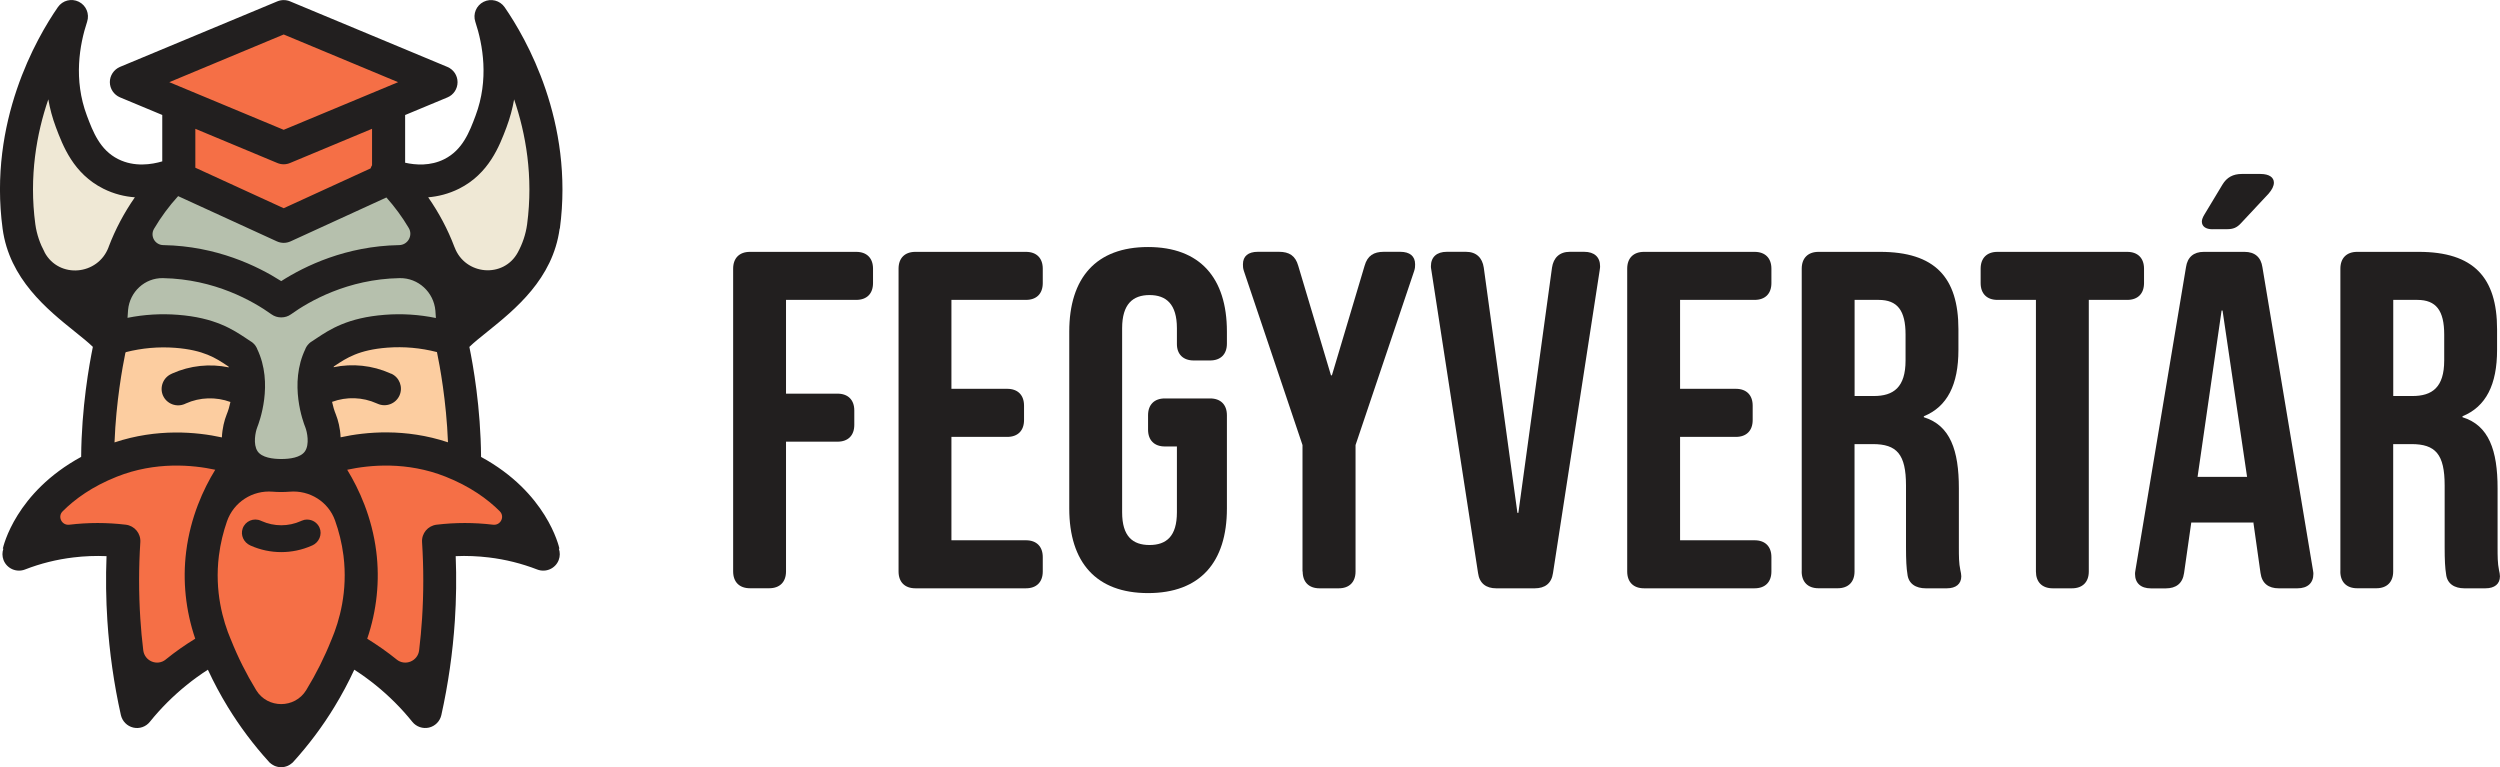 <svg xmlns="http://www.w3.org/2000/svg" id="uuid-14d60b1f-2089-491f-9121-ba43a4d2a705" viewBox="0 0 444.49 136.4"><g id="uuid-e7787faf-ad8a-432a-8a48-4964cae72b97"><path d="M130.35,101.61v-53.84c0-1.88,1.11-2.99,2.99-2.99h18.89c1.88,0,2.99,1.11,2.99,2.99v2.56c0,1.89-1.11,2.99-2.99,2.99h-12.48v16.67h9.15c1.88,0,2.99,1.11,2.99,2.99v2.56c0,1.89-1.11,2.99-2.99,2.99h-9.15v23.07c0,1.88-1.11,2.99-2.99,2.99h-3.42c-1.88,0-2.99-1.11-2.99-2.99Z" style="fill:#221f1f;"></path><path d="M159.76,101.61v-53.84c0-1.88,1.11-2.99,2.99-2.99h19.66c1.88,0,2.99,1.11,2.99,2.99v2.56c0,1.89-1.11,2.99-2.99,2.99h-13.25v15.81h9.92c1.88,0,2.99,1.11,2.99,2.99v2.57c0,1.88-1.11,2.99-2.99,2.99h-9.92v18.38h13.25c1.88,0,2.99,1.11,2.99,2.99v2.56c0,1.88-1.11,2.99-2.99,2.99h-19.66c-1.88,0-2.99-1.11-2.99-2.99Z" style="fill:#221f1f;"></path><path d="M190.11,90.41v-31.45c0-9.58,4.79-15.04,14.01-15.04s14.02,5.47,14.02,15.04v2.14c0,1.88-1.11,2.99-2.99,2.99h-2.91c-1.88,0-2.99-1.11-2.99-2.91v-2.82c0-4.27-1.88-5.9-4.87-5.9s-4.87,1.63-4.87,5.9v32.73c0,4.27,1.88,5.81,4.87,5.81s4.87-1.54,4.87-5.81v-11.71h-2.14c-1.88,0-2.99-1.11-2.99-2.99v-2.56c0-1.88,1.11-2.99,2.99-2.99h8.04c1.88,0,2.99,1.11,2.99,2.99v16.58c0,9.58-4.79,15.04-14.02,15.04s-14.01-5.47-14.01-15.04Z" style="fill:#221f1f;"></path><path d="M231.58,101.61v-22.48l-10.42-30.94c-.17-.51-.17-.85-.17-1.2,0-1.45.94-2.22,2.65-2.22h3.76c1.8,0,2.91.68,3.42,2.48l5.82,19.48h.17l5.81-19.48c.51-1.8,1.63-2.48,3.42-2.48h2.91c1.71,0,2.65.77,2.65,2.22,0,.35,0,.69-.17,1.2l-10.42,30.94v22.48c0,1.88-1.11,2.99-2.99,2.99h-3.42c-1.88,0-2.99-1.11-2.99-2.99Z" style="fill:#221f1f;"></path><path d="M262.79,101.87l-8.29-53.76c-.09-.51-.09-.6-.09-.77,0-1.63,1.03-2.57,2.82-2.57h3.42c1.8,0,2.9,1.03,3.16,2.82l5.98,43.59h.17l5.98-43.59c.26-1.79,1.37-2.82,3.16-2.82h2.57c1.8,0,2.82.94,2.82,2.57,0,.17,0,.25-.08.77l-8.29,53.76c-.26,1.88-1.45,2.73-3.25,2.73h-6.84c-1.79,0-2.99-.86-3.24-2.73Z" style="fill:#221f1f;"></path><path d="M289.31,101.61v-53.84c0-1.88,1.11-2.99,2.99-2.99h19.66c1.88,0,2.99,1.11,2.99,2.99v2.56c0,1.89-1.11,2.99-2.99,2.99h-13.25v15.81h9.92c1.88,0,2.99,1.11,2.99,2.99v2.57c0,1.88-1.11,2.99-2.99,2.99h-9.92v18.38h13.25c1.88,0,2.99,1.11,2.99,2.99v2.56c0,1.88-1.11,2.99-2.99,2.99h-19.66c-1.88,0-2.99-1.11-2.99-2.99Z" style="fill:#221f1f;"></path><path d="M320.34,101.61v-53.84c0-1.88,1.11-2.99,2.99-2.99h10.94c9.74,0,13.93,4.53,13.93,13.76v3.68c0,6.15-1.96,10.08-6.15,11.79v.17c4.7,1.45,6.23,5.89,6.23,12.64v10.51c0,1.54,0,2.82.26,4.02.09.43.17.77.17,1.11,0,1.36-.94,2.14-2.57,2.14h-3.76c-1.71,0-3.08-.77-3.25-2.56-.17-1.03-.25-2.39-.25-4.79v-10.94c0-5.55-1.63-7.35-5.9-7.35h-3.25v22.64c0,1.88-1.11,2.99-2.99,2.99h-3.42c-1.88,0-2.99-1.11-2.99-2.99ZM333.16,70.41c3.5,0,5.64-1.54,5.64-6.32v-4.62c0-4.27-1.45-6.15-4.78-6.15h-4.28v17.09h3.42Z" style="fill:#221f1f;"></path><path d="M361.98,101.61v-48.29h-6.84c-1.88,0-2.99-1.11-2.99-2.99v-2.56c0-1.88,1.11-2.99,2.99-2.99h23.07c1.88,0,2.99,1.11,2.99,2.99v2.56c0,1.89-1.11,2.99-2.99,2.99h-6.83v48.29c0,1.88-1.11,2.99-2.99,2.99h-3.42c-1.89,0-2.99-1.11-2.99-2.99Z" style="fill:#221f1f;"></path><path d="M379.6,102.04c0-.17,0-.26.09-.77l8.97-53.76c.26-1.8,1.37-2.73,3.16-2.73h7.26c1.8,0,2.91.94,3.17,2.73l8.97,53.76c.09.51.09.6.09.77,0,1.62-1.03,2.56-2.83,2.56h-3.33c-1.8,0-2.99-.86-3.24-2.73l-1.29-9.14v.17h-11.02l-1.28,8.98c-.26,1.88-1.45,2.73-3.25,2.73h-2.65c-1.79,0-2.82-.94-2.82-2.56ZM399.52,84.78l-4.36-29.57h-.17l-4.27,29.57h8.8ZM393.36,40.76c-1.19,0-1.88-.51-1.88-1.37,0-.34.17-.77.43-1.2l3.24-5.38c.77-1.28,1.89-1.88,3.42-1.88h3.33c1.54,0,2.39.6,2.39,1.54,0,.6-.34,1.28-.94,1.96l-4.87,5.21c-.77.86-1.45,1.11-2.56,1.11h-2.57Z" style="fill:#221f1f;"></path><path d="M416.11,101.61v-53.84c0-1.88,1.11-2.99,2.99-2.99h10.94c9.74,0,13.93,4.53,13.93,13.76v3.68c0,6.15-1.96,10.08-6.15,11.79v.17c4.7,1.45,6.24,5.89,6.24,12.64v10.51c0,1.54,0,2.82.25,4.02.09.43.17.77.17,1.11,0,1.36-.94,2.14-2.57,2.14h-3.76c-1.71,0-3.08-.77-3.25-2.56-.17-1.03-.25-2.39-.25-4.79v-10.94c0-5.55-1.63-7.35-5.9-7.35h-3.25v22.64c0,1.88-1.11,2.99-2.99,2.99h-3.42c-1.88,0-2.99-1.11-2.99-2.99ZM428.93,70.41c3.5,0,5.64-1.54,5.64-6.32v-4.62c0-4.27-1.45-6.15-4.78-6.15h-4.28v17.09h3.42Z" style="fill:#221f1f;"></path><g id="uuid-b27ca533-c4e8-4380-8e0a-43b35b32ee7c"><path d="M86.72,49.49c-3.26,0-6.1-1.97-7.25-5.01l-.04-.1c-1.13-2.97-2.63-5.82-4.48-8.47l-1.44-2.06,2.51-.21c1.75-.15,3.42-.61,4.96-1.38,4.82-2.42,6.49-6.87,7.72-10.12.57-1.53,1.01-3.12,1.29-4.73l2.8-.21c2.59,7.58,3.38,15.27,2.37,22.86-.25,1.89-.87,3.74-1.81,5.49-1.34,2.47-3.81,3.95-6.62,3.95" style="fill:#efe8d5;"></path><path d="M72.06,119.25c-.89,0-1.74-.3-2.45-.87l-.07-.06c-1.52-1.22-3.22-2.42-5.02-3.53l-.99-.61.37-1.1c1.63-4.78,2.17-9.91,1.55-14.84-.77-6.09-3.12-10.96-4.97-13.97l-1.07-1.74,1.99-.43c2.38-.52,4.8-.78,7.21-.78,3.91,0,7.65.7,11.12,2.07,4.04,1.61,7.46,3.79,10.15,6.5.82.83,1.05,2.01.6,3.08s-1.48,1.77-2.63,1.77c-.09,0-.17,0-.26-.01h-.06l-.1-.02c-1.59-.19-3.21-.29-4.81-.29s-3.24.1-4.84.29c-.78.1-1.36.79-1.31,1.57.3,4.58.3,9.22,0,13.8-.12,1.87-.3,3.78-.53,5.7-.24,1.98-1.91,3.47-3.9,3.47" style="fill:#f56f46;"></path><path d="M79.18,80.03c-3.35-1.12-6.91-1.69-10.56-1.69-2.59,0-5.2.28-7.76.84l-1.68.37-.08-1.72c-.05-1.22-.33-2.54-.73-3.53-.33-.81-.58-1.64-.76-2.53l-.25-1.22,1.17-.43c1.33-.49,2.72-.74,4.14-.74,1.7,0,3.35.35,4.89,1.04l.14.06c.22.1.42.14.63.14.59,0,1.12-.34,1.36-.88.16-.36.17-.77.03-1.14s-.42-.67-.78-.83l-.19-.09c-1.9-.85-3.96-1.29-6.08-1.29-1.03,0-2.06.11-3.07.32l-2.38.5.7-2.33c.03-.09.05-.17.09-.26l.17-.42.42-.28c.06-.04.12-.08.17-.11,2.1-1.4,4.52-3.01,9.99-3.43.71-.05,1.43-.08,2.13-.08,2.39,0,4.79.31,7.14.91l.87.22.18.88c.5,2.41,1.7,8.81,1.99,16.28l.08,2.09-1.99-.66h.02Z" style="fill:#fccda0;"></path><path d="M50,83.05c-2.69,0-4.51-.68-5.42-2.02-1.26-1.87-.57-4.69-.2-5.62.29-.71,2.73-7.15,0-12.76l-.08-.17h0l-.06-.1-.03-.05v-.02l-.04-.03s-.08-.09-.12-.13l-.11-.1s-.07-.05-.1-.08h-.02l-.94-.63c-2.33-1.54-5.22-3.46-11.45-3.94-.8-.06-1.6-.09-2.4-.09-2.04,0-4.11.2-6.14.61l-1.82.36.09-1.86c.02-.49.06-.98.1-1.47.36-3.97,3.6-6.97,7.53-6.97h.37c9.49.23,16.54,4.29,19.91,6.7.23.16.5.26.77.28h.23c.29,0,.56-.11.8-.28,3.36-2.41,10.4-6.46,19.87-6.7h.4c3.95,0,7.32,3.11,7.67,7.09.04.46.07.91.09,1.37l.08,1.85-1.82-.37c-2.07-.42-4.18-.64-6.26-.64-.8,0-1.61.03-2.4.09-6.23.47-9.13,2.39-11.45,3.93l-.23.15c-.22.14-.43.28-.64.42l-.09.06-.12.09s-.06.05-.07.07l-.09.1h0l-.07.1h0l-.05.07-.05.09-.07.15c-2.72,5.61-.28,12.04,0,12.75.37.93,1.07,3.75-.19,5.62-.91,1.34-2.73,2.02-5.42,2.02" style="fill:#b6c0ad;"></path><path d="M49.22,51.2c-4.27-2.73-11.24-6.01-20.17-6.17-1.26-.02-2.34-.67-2.94-1.73-.59-1.06-.58-2.31.03-3.36,1.27-2.16,2.77-4.19,4.45-6.04l.71-.78,18.52,8.48c.19.09.4.13.62.13s.43-.04.62-.13l18.01-8.25.71.8c1.56,1.75,2.95,3.64,4.14,5.64.64,1.07.66,2.36.05,3.45-.61,1.1-1.73,1.76-2.98,1.78h-.06c-8.91.16-15.87,3.44-20.15,6.17l-.78.5-.78-.5h0Z" style="fill:#b6c0ad;"></path><polygon points="26.34 14.61 50.44 4.56 74.55 14.61 50.44 24.65 26.34 14.61" style="fill:#f56f46;"></polygon><path d="M33.28,30.74v-10.02l16.59,6.91c.18.08.37.12.57.12s.39-.04.57-.11l16.59-6.91v9.05l-.2.34c-.04.07-.08.13-.11.2l-.03.08-.2.6-16.62,7.62-17.16-7.87h0Z" style="fill:#f56f46;"></path><path d="M50,126.63c-2.33,0-4.44-1.17-5.66-3.14-.02-.03-.04-.07-.06-.1-1.77-2.89-3.29-5.94-4.53-9.06l-.03-.06h0c-1.47-3.48-3.06-9.01-2.22-15.66.27-2.16.78-4.32,1.51-6.42,1.31-3.74,4.86-6.26,8.82-6.26.26,0,.53.01.79.03.43.04.88.06,1.38.06s.96-.02,1.38-.06c.27-.02.54-.03.8-.03,3.94,0,7.46,2.46,8.76,6.11.76,2.13,1.29,4.34,1.57,6.57.83,6.63-.74,12.14-2.21,15.61-.02.05-.04.1-.06.13-1.24,3.11-2.76,6.15-4.52,9.04-.02.03-.04.07-.06.1-1.22,1.97-3.33,3.14-5.66,3.14M45.39,93.82c-.33,0-.74.2-.89.63-.16.46.09.98.57,1.2l.08.04c1.52.68,3.15,1.03,4.84,1.03h0c1.69,0,3.33-.35,4.87-1.04l.1-.04c.46-.21.72-.79.51-1.25-.15-.34-.48-.56-.87-.56-.13,0-.25.03-.36.08l-.17.07c-1.27.57-2.65.87-4.07.87s-2.79-.29-4.09-.87l-.14-.06c-.12-.06-.25-.08-.38-.08" style="fill:#f56f46;"></path><path d="M18.91,78.6c.29-7.4,1.47-13.77,1.96-16.16l.04-.22.16-.28.3-.59.64-.15c2.33-.59,4.71-.89,7.08-.89.71,0,1.43.03,2.14.08,5.45.42,7.87,2.02,10.01,3.44.05.03.57.38.57.38l.17.42c.04.09.06.17.09.26l.7,2.33-2.38-.5c-1.01-.21-2.04-.32-3.07-.32-2.12,0-4.18.44-6.11,1.3l-.14.06c-.39.17-.67.47-.81.84-.14.37-.13.77.03,1.13.24.54.78.89,1.36.89.21,0,.41-.04.61-.13l.15-.07c1.56-.7,3.2-1.05,4.9-1.05,1.42,0,2.81.25,4.14.74l1.17.43-.24,1.22c-.17.86-.43,1.71-.76,2.54-.4.99-.67,2.31-.73,3.53l-.08,1.72-1.68-.37c-2.56-.56-5.17-.84-7.76-.84-3.66,0-7.21.57-10.56,1.69l-1.99.66.08-2.09h.01Z" style="fill:#fccda0;"></path><path d="M27.94,119.25c-1.99,0-3.66-1.49-3.9-3.47-.22-1.83-.4-3.74-.53-5.7-.3-4.58-.3-9.22,0-13.8.05-.78-.53-1.47-1.31-1.57-1.6-.19-3.23-.29-4.84-.29s-3.21.1-4.8.29l-.09.02h-.08c-.09,0-.18.01-.27.01-1.15,0-2.19-.69-2.63-1.77-.45-1.07-.21-2.25.61-3.08,2.68-2.7,6.1-4.89,10.14-6.49,3.47-1.38,7.21-2.07,11.12-2.07,2.4,0,4.83.26,7.21.78l2,.43-1.07,1.74c-1.85,3.01-4.21,7.87-4.97,13.97-.62,4.92-.08,10.05,1.55,14.84l.37,1.1-.99.61c-1.8,1.1-3.5,2.3-5.06,3.56-.74.6-1.58.9-2.48.9h.02Z" style="fill:#f56f46;"></path><path d="M13.35,49.54c-2.83,0-5.32-1.48-6.67-3.97-.96-1.77-1.58-3.63-1.83-5.52-1.01-7.59-.21-15.29,2.38-22.86l2.8.22c.28,1.6.71,3.18,1.28,4.71,1.22,3.23,2.87,7.62,7.56,10.05l.16.08c1.58.79,3.29,1.26,5.08,1.39l2.53.19-1.45,2.09c-1.83,2.63-3.33,5.46-4.46,8.42-.02.05-.04.11-.06.16-1.16,3.07-4.03,5.05-7.32,5.05" style="fill:#efe8d5;"></path><path d="M99.54,40.64c2.54-19.01-6.02-33.86-9.82-39.36-.83-1.2-2.42-1.61-3.73-.96-1.31.65-1.94,2.16-1.48,3.55,1.35,4.08,2.45,10.29.04,16.7-1.07,2.86-2.29,6.09-5.56,7.73-2.47,1.24-5.1,1.05-6.96.63v-8.48l7.52-3.13c1.09-.45,1.8-1.52,1.8-2.71s-.71-2.25-1.8-2.71L51.57.24c-.72-.3-1.54-.3-2.26,0l-27.97,11.65c-1.09.46-1.81,1.53-1.81,2.71s.72,2.25,1.81,2.71l7.51,3.13v8.25c-1.85.55-4.94,1.06-7.84-.4-1.64-.82-2.76-2.05-3.6-3.41-.85-1.37-1.42-2.89-1.96-4.32-2.41-6.41-1.31-12.62.04-16.7.46-1.39-.17-2.9-1.48-3.55-1.31-.65-2.89-.24-3.72.96C6.48,6.78-2.08,21.63.46,40.64c1.2,8.96,7.94,14.38,12.87,18.34,1.21.97,2.37,1.9,3.18,2.69-.64,3.14-2.02,10.8-2.08,19.56C2.78,87.57.6,97.1.5,97.54l.1.02c-.22.63-.23,1.34.03,2.02.59,1.51,2.29,2.26,3.8,1.68,2.77-1.08,5.67-1.8,8.62-2.15,1.95-.24,3.92-.31,5.89-.23-.15,3.83-.1,7.68.15,11.49.37,5.62,1.17,11.26,2.4,16.76.25,1.1,1.1,1.97,2.2,2.23,1.1.26,2.25-.14,2.95-1.02,1.94-2.41,4.15-4.61,6.55-6.55,1.2-.97,2.46-1.88,3.77-2.72,1.05,2.27,2.24,4.49,3.54,6.62,2.12,3.46,4.57,6.74,7.31,9.75h0s.05.06.08.09c.04.04.08.09.12.12,0,0,0,0,.02,0,.03.03.06.05.09.08.05.04.09.08.14.11.03.02.07.05.11.07.04.03.09.06.14.09.03.02.08.04.11.06.05.02.1.05.15.08.04,0,.07.03.11.05.06.02.11.04.17.06.03,0,.07.02.1.03.06.02.12.03.18.05.03,0,.07,0,.09.02.07,0,.14.02.21.03h.08c.09,0,.19,0,.28,0s.19,0,.28,0h.08c.07,0,.13-.02.2-.03.03,0,.06,0,.09-.02.06,0,.12-.03.18-.05.04,0,.07-.02.1-.03.06-.02.11-.04.17-.06.04-.02.07-.03.11-.05.05-.02.1-.05.15-.08.04-.02.07-.04.11-.06.05-.03.1-.06.14-.09.03-.02.07-.05.1-.07.05-.03.09-.07.14-.11.03-.03.07-.05.1-.08,0,0,0,0,.02,0,.04-.04.09-.09.12-.13.02-.02.05-.04.07-.07h0c2.73-3.01,5.19-6.29,7.3-9.76,1.3-2.13,2.49-4.35,3.54-6.62,1.31.84,2.57,1.75,3.77,2.72,2.41,1.94,4.61,4.14,6.55,6.55.71.88,1.86,1.27,2.96,1.02,1.1-.26,1.95-1.12,2.2-2.23,1.22-5.5,2.03-11.14,2.4-16.76.25-3.81.3-7.66.15-11.49,1.97-.09,3.94,0,5.89.23,2.95.35,5.85,1.08,8.62,2.15,1.52.58,3.22-.17,3.8-1.68.26-.68.25-1.39.03-2.02l.1-.02c-.1-.45-2.28-9.97-13.93-16.3-.06-8.76-1.43-16.42-2.08-19.56.81-.79,1.97-1.72,3.18-2.69,4.92-3.96,11.67-9.39,12.87-18.34h.03ZM50.44,6.13l20.34,8.48-20.34,8.47-20.34-8.47,20.34-8.48ZM66.15,22.9v6.48c-.08.13-.15.26-.2.4-.02.06-.04.1-.06.16l-15.45,7.08-15.71-7.2v-6.92l14.58,6.08c.36.15.74.23,1.13.23s.77-.08,1.13-.23c0,0,14.58-6.08,14.58-6.08ZM27.39,40.67c1.22-2.07,2.66-4.02,4.28-5.8l17.55,8.04c.39.18.81.27,1.22.27s.84-.09,1.23-.27l17.03-7.8c1.49,1.67,2.83,3.49,3.97,5.42.8,1.33-.16,3.03-1.71,3.05h-.03c-9.4.17-16.69,3.69-20.93,6.4-4.24-2.7-11.52-6.23-20.93-6.4h-.03c-1.49-.02-2.41-1.62-1.65-2.91ZM28.92,49.45h.05c9.21.17,16.04,4.1,19.29,6.43.52.37,1.11.55,1.7.55h.08c.59,0,1.19-.18,1.7-.55,3.25-2.33,10.09-6.26,19.29-6.43h.05c3.29-.05,6.04,2.5,6.33,5.78.04.44.07.87.09,1.31-2.99-.61-6.03-.81-9.07-.57-6.61.5-9.81,2.62-12.14,4.17-.29.19-.58.38-.86.57-.02,0-.03.02-.05.03-.05.03-.09.07-.15.1-.03.02-.06.05-.09.07-.05.03-.09.07-.13.11l-.09.09s-.07.07-.1.11-.07.08-.1.11-.06.07-.08.1c-.04.05-.07.09-.1.14-.02.03-.04.07-.06.1-.03.05-.06.1-.09.16,0,.02-.02.03-.03.05-.02.04-.03.08-.05.12v.02c-3.01,6.19-.35,13.16-.03,13.94.33.82.78,3.04-.05,4.27-.77,1.14-2.72,1.38-4.22,1.38s-3.45-.24-4.22-1.38c-.83-1.24-.38-3.45-.05-4.27.31-.78,2.97-7.75-.03-13.94v-.02s-.03-.08-.05-.12c0,0-.02-.03-.03-.05-.03-.05-.06-.1-.09-.16-.02-.03-.04-.07-.06-.1-.03-.05-.06-.09-.09-.14-.02-.03-.05-.07-.08-.1-.04-.04-.07-.08-.1-.12-.03-.03-.06-.07-.1-.1-.03-.03-.06-.06-.1-.09-.04-.04-.08-.08-.12-.11-.03-.02-.07-.05-.1-.08-.04-.03-.09-.07-.14-.09-.02,0-.03-.02-.05-.03-.28-.18-.57-.37-.86-.57-2.33-1.55-5.54-3.67-12.14-4.17-2.99-.23-5.99-.05-8.93.54.02-.47.06-.94.1-1.41.29-3.2,2.96-5.7,6.18-5.65h-.03ZM69.53,66.45l-.16-.08c-3.18-1.42-6.71-1.78-10.06-1.08,0-.05.03-.09.05-.14.06-.04.12-.08.18-.12,2.09-1.39,4.26-2.83,9.34-3.22,2.95-.22,5.91.04,8.81.79.5,2.41,1.67,8.67,1.96,16.04-7.59-2.53-14.61-1.87-19.09-.89-.07-1.62-.45-3.07-.83-4.02-.32-.78-.53-1.54-.69-2.28,2.57-.95,5.43-.86,7.94.27l.17.07c1.48.66,3.22,0,3.88-1.48.66-1.48,0-3.22-1.48-3.88l-.02.02ZM28.98,70.33c.66,1.48,2.4,2.14,3.88,1.49l.17-.08c2.51-1.13,5.37-1.21,7.94-.27-.15.73-.37,1.5-.69,2.28-.38.95-.76,2.4-.83,4.02-4.48-.98-11.5-1.64-19.09.89.28-7.24,1.42-13.42,1.93-15.92.02-.04.05-.09.08-.13,2.88-.73,5.82-.99,8.76-.77,5.08.39,7.24,1.82,9.33,3.22.06.04.12.08.18.12.02.05.03.09.05.14-3.36-.7-6.89-.34-10.06,1.08l-.16.08c-1.48.66-2.14,2.4-1.48,3.88v-.03ZM7.95,44.88c-.82-1.52-1.42-3.19-1.67-5.02-1.14-8.52.23-16.12,2.31-22.2.28,1.63.72,3.29,1.35,4.97,1.24,3.28,3.1,8.24,8.42,10.91h0c1.91.96,3.83,1.41,5.62,1.54-1.9,2.73-3.47,5.68-4.65,8.78,0,.03-.02.07-.03.1-1.89,5.01-8.81,5.63-11.37.91h.02ZM33.1,98.07c-.65,5.18-.09,10.49,1.61,15.49-1.81,1.11-3.56,2.33-5.21,3.67l-.03.03c-1.51,1.22-3.76.29-4-1.64-.23-1.87-.4-3.75-.52-5.62-.29-4.51-.29-9.09,0-13.61.1-1.56-1.03-2.91-2.58-3.1-3.33-.4-6.7-.4-10.03,0h-.03c-1.32.16-2.12-1.43-1.18-2.37,2.17-2.18,5.27-4.43,9.65-6.17,6.89-2.74,13.52-2.09,17.49-1.23-2.12,3.45-4.4,8.41-5.17,14.55ZM58.95,113.7l-.03.06c-1.22,3.07-2.72,6.06-4.44,8.88,0,.02-.03.05-.04.07-2.03,3.3-6.87,3.3-8.89,0,0-.02-.03-.04-.04-.07-1.72-2.82-3.22-5.81-4.44-8.88,0-.02-.02-.04-.03-.06-1.41-3.31-2.91-8.58-2.12-14.9.28-2.23.8-4.28,1.44-6.12,1.19-3.4,4.53-5.56,8.12-5.26.48.04.98.06,1.51.06s1.03-.02,1.51-.06c3.54-.3,6.88,1.77,8.07,5.12.67,1.87,1.21,3.97,1.5,6.26.79,6.33-.72,11.59-2.12,14.9ZM88.87,90.92c.93.94.13,2.53-1.19,2.37h-.03c-3.33-.4-6.7-.4-10.03,0-1.55.19-2.68,1.54-2.58,3.1.29,4.52.29,9.1,0,13.61-.12,1.88-.3,3.75-.52,5.62-.23,1.93-2.49,2.86-4,1.64l-.03-.03c-1.65-1.33-3.4-2.55-5.2-3.67,1.7-5,2.26-10.31,1.61-15.49-.77-6.14-3.06-11.1-5.17-14.55,3.97-.86,10.59-1.51,17.49,1.23,4.38,1.74,7.48,3.99,9.66,6.17h-.01ZM80.82,43.97s-.02-.07-.04-.1c-1.17-3.1-2.75-6.06-4.65-8.79,1.76-.15,3.62-.6,5.49-1.53,5.33-2.68,7.19-7.63,8.43-10.91.63-1.68,1.07-3.34,1.36-4.97,2.07,6.08,3.44,13.68,2.31,22.2-.25,1.83-.83,3.48-1.65,5-2.52,4.66-9.37,4.08-11.24-.89h0Z" style="fill:#221f1f;"></path><path d="M54.61,92.37c-.33,0-.65.07-.97.21l-.13.06c-2.23,1-4.77,1-7,0l-.14-.06c-1.26-.57-2.77.06-3.23,1.4-.41,1.18.21,2.48,1.35,2.99l.06.03c3.47,1.55,7.44,1.55,10.91,0l.06-.02c1.21-.54,1.82-1.96,1.29-3.17-.4-.9-1.27-1.43-2.19-1.43h-.01Z" style="fill:#221f1f;"></path></g></g></svg>